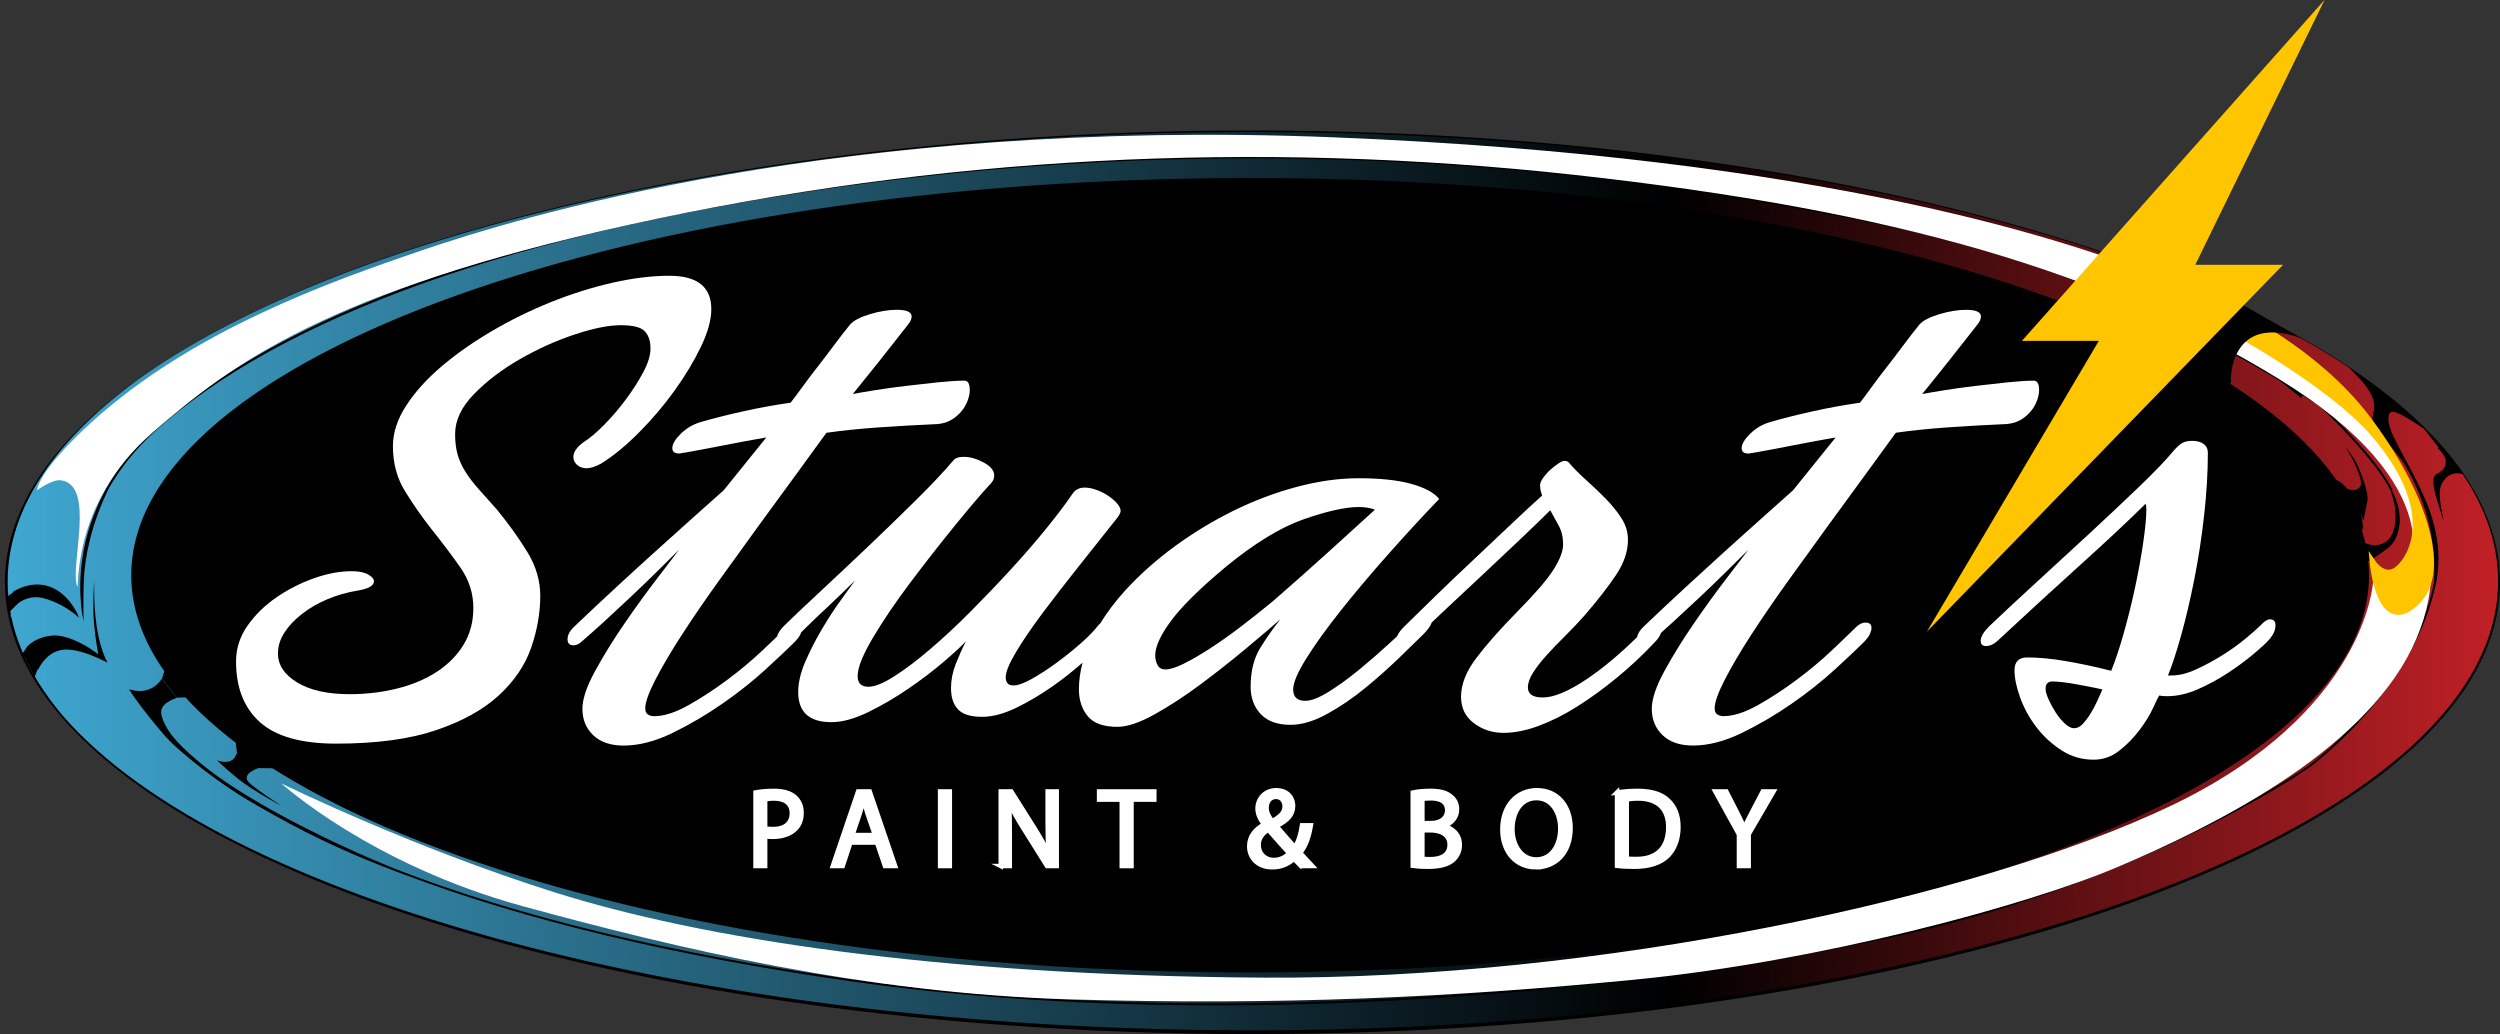 <svg xmlns="http://www.w3.org/2000/svg" xmlns:xlink="http://www.w3.org/1999/xlink" viewBox="0 0 280.165 115.882"><rect x="0" y="0" width="280.165" height="115.882" fill="#333333" stroke="none"/><defs><style>      .cls-1 {        fill: #ffc600;        stroke: #ffc600;        stroke-width: .75px;      }      .cls-1, .cls-2, .cls-3, .cls-4 {        stroke-miterlimit: 10;      }      .cls-2 {        fill: url(#linear-gradient);        stroke: url(#linear-gradient-2);      }      .cls-2, .cls-3 {        stroke-width: .5px;      }      .cls-3, .cls-5 {        fill: #fff;      }      .cls-3, .cls-4 {        stroke: #fff;      }      .cls-6 {        fill: url(#New_Gradient_Swatch_4-2);      }      .cls-7 {        fill: none;      }      .cls-4 {        display: none;        fill: #231f20;      }      .cls-8 {        fill: url(#New_Gradient_Swatch_4);      }    </style><linearGradient id="New_Gradient_Swatch_4" data-name="New Gradient Swatch 4" x1=".942" y1="61.153" x2="279.715" y2="61.153" gradientUnits="userSpaceOnUse"><stop offset="0" stop-color="#06fcff"></stop><stop offset=".506" stop-color="#000"></stop><stop offset="1" stop-color="red"></stop></linearGradient><linearGradient id="New_Gradient_Swatch_4-2" data-name="New Gradient Swatch 4" x1="269.792" y1="47.089" x2="270.538" y2="47.089" xlink:href="#New_Gradient_Swatch_4"></linearGradient><linearGradient id="linear-gradient" x1="1.11" y1="65.128" x2="279.698" y2="65.128" gradientUnits="userSpaceOnUse"><stop offset="0" stop-color="#3fa7d1"></stop><stop offset=".669" stop-color="#000"></stop><stop offset="1" stop-color="#c02026"></stop></linearGradient><linearGradient id="linear-gradient-2" x1=".86" y1="65.128" x2="279.948" y2="65.128" gradientUnits="userSpaceOnUse"><stop offset="0" stop-color="#3fa7d1"></stop><stop offset=".667" stop-color="#000"></stop><stop offset="1" stop-color="#c02026"></stop></linearGradient></defs><g><g id="Layer_1"><rect class="cls-4" x="32.162" y="126.784" width="337.297" height="213.513"></rect><g><path d="M273.405,49.88l-1.244-.934c-.039-.043-.06-.066-.06-.066l.31.964c.369.417,2.664,1.943.555,3.053-1.373.723.371,4.118.889,6.55.326,1.538.098,3.615-.125,4.892.281-.916.668-2.162.623-3.949-.055-2.22-1.221-4.995-.402-6.242.582-.887,1.301-.945,1.869-.802,2.533,3.778,3.879,7.723,3.879,11.781,0,27.66-62.4,50.084-139.379,50.084-62.504,0-115.396-14.786-133.076-35.153,17.512,20.645,70.557,35.653,133.283,35.653,76.996,0,139.416-22.613,139.416-50.51,0-5.342-2.297-10.489-6.537-15.322Z"></path><path class="cls-7" d="M267.561,60.191c.574-.701,1.094-2.579.049-5.247-1.779-3.474-7.234-8.682-7.578-9.007-.123-.089-.846-.605-2.088-1.416.127.103.246.193.381.305,2.504,2.072,5.439,5.87,5.957,6.905.518,1.036,1.449,3.466,1.277,4.416-.174.949-.637,3.089-.637,3.089,0,0-.041-.113-.101-.279.201.579.367,1.162.508,1.747.193.068,1.438.458,2.232-.514Z"></path><path d="M265.737,64.463c0,8.578-6.777,16.591-18.52,23.401,11.77-6.802,18.568-14.804,18.568-23.361,0-.498-.031-.992-.076-1.486-.014.008-.035.02-.043.025.043.471.07.945.07,1.421Z"></path><path d="M265.329,60.705c-.141-.586-.307-1.168-.508-1.747-.051-.133-.113-.302-.186-.494-.67-1.758-1.623-3.485-2.852-5.172,1.727,2.395,2.912,4.867,3.506,7.4.002,0,.025.009.039.014Z"></path><path d="M14.473,64.503c0-24.648,56.371-44.699,125.658-44.699,58.406,0,107.631,14.248,121.652,33.488-13.928-19.318-63.123-33.594-121.685-33.594-69.389,0-125.639,20.042-125.639,44.765s56.25,44.765,125.639,44.765c45.312,0,85.018-8.549,107.119-21.364-22.133,12.791-61.853,21.337-107.086,21.337-69.287,0-125.658-20.051-125.658-44.698Z"></path><path d="M264.635,58.463c.072.192.135.361.186.494-.059-.165-.123-.33-.186-.494Z"></path><path d="M265.667,63.042c.008-.005.029-.017.043-.025-.072-.776-.199-1.546-.381-2.312-.014-.005-.037-.013-.039-.014-.594-2.533-1.779-5.005-3.506-7.4-14.021-19.239-63.246-33.488-121.652-33.488-69.287,0-125.658,20.051-125.658,44.699s56.371,44.698,125.658,44.698c45.232,0,84.953-8.546,107.086-21.337,11.742-6.809,18.52-14.823,18.52-23.401,0-.476-.027-.95-.07-1.421Z"></path><path class="cls-8" d="M16.307,42.247C6.487,49.106.942,56.884.942,65.128c0,5.2,2.207,10.215,6.301,14.931-3.984-4.697-6.133-9.686-6.133-14.856,0-8.266,5.48-16.068,15.197-22.955Z"></path><path class="cls-6" d="M269.792,46.745c.262.241.512.472.746.688-.244-.23-.492-.458-.746-.688Z"></path><g><path d="M56.426,57.845c-.758-.848-1.428-1.598-2.008-2.247s-1.072-1.286-1.476-1.91c-.404-.623-.709-1.273-.91-1.948-.201-.674-.303-1.461-.303-2.359,0-1.547.707-3.045,2.121-4.495,1.414-1.447,3.119-2.746,5.115-3.895,1.994-1.149,4.039-2.072,6.137-2.771,2.094-.699,3.826-1.048,5.189-1.048s2.26.224,2.689.674c.428.449.644,1.099.644,1.948,0,.749-.266,1.623-.797,2.622-.529.999-1.174,2.01-1.932,3.034-.758,1.024-1.564,1.973-2.424,2.847-.859.874-1.643,1.535-2.348,1.984-.758.551-1.137,1.1-1.137,1.648,0,.35.139.65.416.899.277.251.645.374,1.098.374.404,0,.935-.174,1.592-.524,1.363-.849,2.777-2.01,4.242-3.483,1.465-1.472,2.791-3.033,3.978-4.681,1.185-1.648,2.17-3.283,2.955-4.906.783-1.623,1.174-3.034,1.174-4.232,0-2.497-1.566-3.745-4.697-3.745-1.969,0-4.103.262-6.402.786-2.299.524-4.598,1.249-6.894,2.172-2.299.924-4.508,2.01-6.629,3.258-2.121,1.249-4.004,2.572-5.645,3.97-1.641,1.398-2.955,2.858-3.939,4.381-.986,1.524-1.477,3.033-1.477,4.532,0,1.898.453,3.584,1.363,5.056.908,1.475,1.894,2.884,2.955,4.232,1.16,1.449,2.234,2.872,3.219,4.27.986,1.399,1.478,2.921,1.478,4.569,0,1.548-.367,2.921-1.1,4.12-.732,1.198-1.73,2.209-2.992,3.034-1.264.823-2.74,1.448-4.434,1.872-1.691.424-3.471.637-5.34.637-2.477,0-4.434-.436-5.871-1.311-1.441-.873-2.16-1.959-2.16-3.26,0-.797.238-1.572.719-2.321.48-.749,1.137-1.447,1.971-2.097.834-.649,1.781-1.199,2.842-1.648,1.06-.449,2.197-.774,3.41-.974,1.211-.199,1.818-.549,1.818-1.048,0-.249-.217-.499-.645-.749-.432-.25-1.049-.375-1.857-.375-1.312,0-2.715.262-4.205.787-1.49.523-2.891,1.235-4.203,2.134-1.315.899-2.4,1.96-3.258,3.184-.859,1.225-1.289,2.559-1.289,4.008,0,2.947.896,5.219,2.689,6.816,1.793,1.598,4.633,2.397,8.524,2.397,4.494,0,8.221-.5,11.176-1.498,2.955-1,5.303-2.297,7.045-3.895s2.955-3.383,3.637-5.355c.682-1.973,1.023-3.908,1.023-5.806,0-1.697-.48-3.333-1.439-4.906-.961-1.573-2.096-3.158-3.41-4.757Z"></path><path d="M227.194,47.771c.453-.274.834-.6,1.137-.974.303-.374.529-.774.682-1.199.15-.424.226-.811.226-1.161,0-.698-.201-1.047-.605-1.047-.758,0-1.742.062-2.955.186-1.211.125-2.437.262-3.674.412-1.238.15-2.4.313-3.484.487-1.088.176-1.883.312-2.389.412.859-1.048,1.844-2.271,2.955-3.67,1.111-1.397,2.172-2.746,3.184-4.044.199-.249.326-.45.379-.6.049-.15.074-.274.074-.374,0-.498-.557-.749-1.666-.749-.908,0-1.906.164-2.992.487-1.088.325-1.832.711-2.236,1.161-.605.75-1.225,1.549-1.855,2.398-.633.85-1.25,1.66-1.857,2.434-.605.775-1.162,1.512-1.666,2.21-.506.699-.936,1.272-1.287,1.723-1.77.25-3.549.574-5.342.974-1.793.401-3.371.799-4.734,1.198-.861.251-1.605.688-2.236,1.311-.631.626-.947,1.162-.947,1.61,0,.401.252.601.758.601.102,0,.19-.012.266-.039.076-.024.164-.037.266-.037,1.412-.249,2.941-.536,4.584-.861,1.641-.325,3.193-.611,4.658-.862l-4.773,5.918c-1.01.899-2.172,1.936-3.484,3.108-1.314,1.174-2.703,2.423-4.168,3.746-1.465,1.324-2.967,2.696-4.506,4.119-1.543,1.423-3.045,2.834-4.51,4.232-.461.417-.728.834-.807,1.25-1.926,1.886-3.769,3.433-5.533,4.631-2.096,1.422-3.777,2.134-5.039,2.134-1.109,0-1.666-.374-1.666-1.123,0-.499.189-1.048.568-1.648.379-.6.871-1.236,1.476-1.91.608-.675,1.289-1.387,2.045-2.135.76-.75,1.518-1.548,2.275-2.397,1.463-1.697,2.639-3.209,3.521-4.532.883-1.323,1.326-2.634,1.326-3.933,0-.849-.24-1.648-.719-2.398-.482-.749-1.061-1.472-1.744-2.172-.68-.699-1.4-1.385-2.158-2.059-.758-.675-1.439-1.36-2.045-2.061-.103-.099-.254-.149-.457-.149-.148,0-.377.101-.68.3-.305.2-.607.437-.91.711-.303.275-.568.574-.795.899-.228.325-.342.587-.342.786,0,.251.025.476.076.674.051.2.101.374.152.525-.961.85-2.111,1.91-3.447,3.183-1.34,1.274-2.728,2.584-4.168,3.933-1.439,1.348-2.853,2.697-4.242,4.045-1.391,1.348-2.59,2.522-3.6,3.52-.4.397-.666.759-.801,1.09-.248.229-.504.465-.766.708-1.139,1.049-2.301,2.06-3.486,3.033-1.187.975-2.324,1.797-3.41,2.472-1.086.675-1.957,1.013-2.613,1.013-.91,0-1.363-.424-1.363-1.273,0-.75.492-1.91,1.477-3.484.986-1.572,2.262-3.345,3.826-5.318,1.564-1.972,3.32-4.057,5.267-6.254,1.941-2.197,3.875-4.295,5.795-6.292-.557-.699-1.592-1.261-3.107-1.685-1.516-.424-3.484-.637-5.908-.637-2.225,0-4.547.325-6.971.974-2.424.649-4.799,1.548-7.121,2.696-2.324,1.149-4.521,2.485-6.592,4.007-2.072,1.524-3.902,3.159-5.492,4.906-1.088,1.194-2.018,2.423-2.797,3.686-.07.063-.141.13-.213.21-.453.599-1.123,1.285-2.006,2.059-.885.774-1.809,1.511-2.766,2.21-.961.7-1.869,1.287-2.728,1.76-.859.475-1.516.711-1.971.711-.353,0-.594-.086-.719-.261-.127-.175-.189-.387-.189-.637,0-.6.379-1.536,1.137-2.809.758-1.273,1.742-2.722,2.955-4.344,1.213-1.622,2.562-3.371,4.053-5.243,1.49-1.873,2.967-3.733,4.432-5.581.201-.3.305-.525.305-.674,0-.249-.127-.524-.381-.824-.252-.299-.58-.586-.984-.861-.404-.274-.846-.499-1.326-.674-.48-.175-.922-.263-1.324-.263-.607,0-1.062.225-1.365.674-.707,1.048-1.666,2.322-2.879,3.82-1.211,1.498-2.551,3.046-4.016,4.644-1.465,1.599-2.98,3.183-4.545,4.756-1.566,1.573-3.082,2.985-4.547,4.233-1.465,1.249-2.803,2.261-4.016,3.033-1.211.774-2.17,1.161-2.879,1.161-.807,0-1.211-.398-1.211-1.198,0-.948.58-2.397,1.742-4.345,1.16-1.947,2.551-3.994,4.166-6.142,1.617-2.147,3.246-4.231,4.889-6.254,1.641-2.022,2.965-3.582,3.976-4.682.252-.249.404-.461.455-.637.049-.174.076-.311.076-.412,0-.549-.393-1.036-1.176-1.461-.783-.423-1.527-.637-2.234-.637-.605,0-1.01.15-1.213.45-1.01,1.198-2.412,2.685-4.205,4.457-1.793,1.773-3.635,3.558-5.529,5.356-1.894,1.797-3.687,3.482-5.379,5.056-1.693,1.573-2.969,2.784-3.828,3.633-.412.411-.672.806-.777,1.187-.463.444-1.002.959-1.623,1.547-1.187,1.123-2.5,2.223-3.939,3.297-1.439,1.073-2.893,2.021-4.355,2.846-1.465.824-2.754,1.236-3.865,1.236-.252,0-.481-.062-.682-.189-.203-.124-.303-.361-.303-.712,0-.649.379-1.709,1.137-3.182.758-1.474,1.742-3.146,2.955-5.019,1.211-1.873,2.588-3.882,4.129-6.03,1.539-2.146,3.055-4.244,4.547-6.292,1.488-2.047,2.902-3.982,4.242-5.805,1.338-1.823,2.435-3.333,3.295-4.532,1.768-.249,3.699-.449,5.795-.599,2.096-.149,4.307-.273,6.631-.375.605-.049,1.137-.212,1.592-.486.453-.274.832-.6,1.135-.974.303-.374.531-.774.684-1.199.15-.424.227-.811.227-1.161,0-.698-.203-1.047-.607-1.047-.758,0-1.742.062-2.953.186-1.213.125-2.439.262-3.676.412-1.238.15-2.398.313-3.484.487-1.088.176-1.883.312-2.387.412.857-1.048,1.844-2.271,2.955-3.67,1.111-1.397,2.17-2.746,3.182-4.044.201-.249.328-.45.379-.6.049-.15.076-.274.076-.374,0-.498-.557-.749-1.668-.749-.908,0-1.906.164-2.992.487-1.086.325-1.83.711-2.234,1.161-.607.75-1.226,1.549-1.857,2.398-.631.85-1.25,1.66-1.855,2.434-.605.775-1.162,1.512-1.666,2.21-.506.699-.935,1.272-1.289,1.723-1.768.25-3.549.574-5.34.974-1.795.401-3.373.799-4.736,1.198-.859.251-1.603.688-2.236,1.311-.631.626-.945,1.162-.945,1.61,0,.401.252.601.758.601.1,0,.187-.012.266-.039.074-.024.162-.037.264-.037,1.414-.249,2.941-.536,4.584-.861,1.641-.325,3.195-.611,4.66-.862l-4.773,5.918c-1.012.899-2.174,1.936-3.486,3.108-1.312,1.174-2.701,2.423-4.166,3.746-1.465,1.324-2.969,2.696-4.508,4.119-1.541,1.423-3.043,2.834-4.508,4.232-.557.5-.834,1-.834,1.498,0,.449.228.675.682.675.252,0,.504-.1.758-.3.707-.6,1.553-1.348,2.539-2.247.984-.899,1.994-1.836,3.031-2.81,1.033-.974,2.031-1.935,2.99-2.883.959-.949,1.793-1.772,2.502-2.473-.455.6-1.277,1.674-2.463,3.221-1.187,1.548-2.4,3.221-3.637,5.019-1.238,1.797-2.338,3.571-3.295,5.318-.961,1.749-1.441,3.172-1.441,4.27,0,1.198.406,2.184,1.213,2.959.809.774,1.943,1.161,3.41,1.161,1.717,0,3.547-.475,5.492-1.423,1.945-.949,3.812-2.048,5.605-3.296,1.795-1.248,3.385-2.51,4.773-3.783,1.389-1.273,2.437-2.258,3.144-2.959.404-.398.67-.736.797-1.011.035-.079.064-.153.09-.225.15-.149.314-.31.492-.487.758-.749,1.553-1.51,2.387-2.284.834-.774,1.881-1.785,3.144-3.035-.353.5-.885,1.236-1.592,2.21-.707.974-1.414,2.061-2.121,3.258-.709,1.2-1.326,2.411-1.857,3.633-.529,1.224-.795,2.359-.795,3.408,0,2.246,1.238,3.371,3.713,3.371,1.213,0,2.588-.375,4.129-1.125,1.541-.748,3.055-1.635,4.545-2.658,1.49-1.023,2.816-2.033,3.978-3.033,1.162-.998,1.971-1.748,2.426-2.248-.406.799-.785,1.649-1.139,2.547-.354.899-.529,1.797-.529,2.697,0,1.048.266,1.848.795,2.397.529.551,1.428.824,2.691.824,1.16,0,2.434-.338,3.824-1.012,1.389-.674,2.74-1.472,4.055-2.397,1.213-.853,2.336-1.74,3.377-2.658-.267,1.006-.408,2.004-.408,2.996,0,1.198.33,2.197.986,2.996.654.797,1.766,1.198,3.332,1.198,1.111,0,2.514-.476,4.205-1.424,1.691-.948,3.408-2.071,5.152-3.37,1.742-1.299,3.422-2.622,5.037-3.971,1.617-1.348,2.904-2.446,3.865-3.296-.758.949-1.504,2.01-2.236,3.184-.732,1.174-1.098,2.633-1.098,4.381,0,1.248.379,2.273,1.137,3.071.758.798,1.867,1.198,3.334,1.198,1.262,0,2.639-.411,4.129-1.236,1.488-.822,2.916-1.797,4.279-2.921,1.365-1.123,2.627-2.247,3.789-3.37,1.162-1.123,2.045-1.984,2.652-2.584.512-.506.836-.959.977-1.36.529-.504,1.076-1.022,1.652-1.562,1.389-1.298,2.791-2.608,4.205-3.933,1.412-1.322,2.764-2.595,4.053-3.819,1.287-1.224,2.412-2.31,3.371-3.258.303.55.617,1.123.947,1.722.328.6.494,1.299.494,2.097,0,.75-.356,1.685-1.063,2.809-.707,1.124-2.096,2.734-4.166,4.831-1.818,1.849-3.309,3.533-4.471,5.057-1.162,1.523-1.742,2.984-1.742,4.381,0,1.25.478,2.236,1.439,2.959.959.724,2.07,1.087,3.334,1.087,1.211,0,2.523-.263,3.939-.787,1.412-.523,2.854-1.247,4.318-2.171,1.463-.924,2.941-1.998,4.432-3.222,1.49-1.224,2.891-2.534,4.205-3.933.383-.379.631-.746.75-1.102.394-.352.816-.731,1.271-1.146.986-.899,1.996-1.836,3.031-2.81,1.033-.974,2.031-1.935,2.992-2.883.959-.949,1.793-1.772,2.5-2.473-.453.6-1.275,1.674-2.463,3.221-1.187,1.548-2.398,3.221-3.637,5.019-1.238,1.797-2.336,3.571-3.295,5.318-.959,1.749-1.44,3.172-1.44,4.27,0,1.198.404,2.184,1.213,2.959.807.774,1.943,1.161,3.408,1.161,1.717,0,3.549-.475,5.494-1.423,1.943-.949,3.812-2.048,5.605-3.296,1.793-1.248,3.385-2.51,4.773-3.783,1.389-1.273,2.435-2.258,3.144-2.959.404-.398.67-.736.795-1.011.125-.273.189-.511.189-.711,0-.399-.227-.599-.682-.599-.353,0-.707.175-1.06.525-.605.598-1.504,1.46-2.689,2.583-1.187,1.123-2.5,2.223-3.939,3.297-1.439,1.073-2.893,2.021-4.357,2.846-1.465.824-2.752,1.236-3.863,1.236-.254,0-.48-.062-.682-.189-.203-.124-.303-.361-.303-.712,0-.649.379-1.709,1.135-3.182.758-1.474,1.744-3.146,2.955-5.019,1.213-1.873,2.588-3.882,4.129-6.03,1.541-2.146,3.057-4.244,4.547-6.292,1.488-2.047,2.904-3.982,4.242-5.805,1.338-1.823,2.437-3.333,3.295-4.532,1.77-.249,3.699-.449,5.797-.599,2.096-.149,4.307-.273,6.631-.375.605-.049,1.135-.212,1.59-.486ZM143.37,68.108c-1.213.999-2.424,1.959-3.637,2.883-1.213.925-2.361,1.737-3.447,2.435-1.088.699-2.059,1.262-2.916,1.686-.859.425-1.541.637-2.047.637-.404,0-.695-.161-.871-.487-.176-.323-.264-.685-.264-1.086,0-.998.605-2.309,1.818-3.932,1.211-1.622,3.258-3.633,6.137-6.03,3.23-2.646,6.148-4.42,8.75-5.318,2.602-.899,4.633-1.348,6.1-1.348.705,0,1.313.1,1.818.299-1.365,1.249-3.082,2.809-5.152,4.682-2.072,1.872-4.168,3.732-6.289,5.581Z"></path><path d="M255.122,70.129c-.303,0-.656.224-1.06.674-.404.4-.984.911-1.742,1.535-.758.625-1.617,1.236-2.576,1.835-.961.6-1.932,1.124-2.916,1.573-.986.449-1.883.674-2.689.674h-.455c.455-1.098.947-2.596,1.476-4.494.531-1.897,1.024-3.994,1.479-6.292.455-2.297.82-4.681,1.098-7.153.277-2.472.418-4.806.418-7.003,0-.449-.166-.786-.494-1.011-.328-.224-.744-.337-1.248-.337-.406,0-.748.064-1.023.187-.279.126-.619.413-1.023.862-.859,1.048-2.148,2.396-3.863,4.044-1.719,1.649-3.574,3.397-5.568,5.244-1.996,1.849-4.004,3.696-6.024,5.543-2.021,1.848-3.764,3.471-5.228,4.869-.654.65-.984,1.199-.984,1.648,0,.4.201.6.605.6s.809-.175,1.213-.525c3.383-3.145,6.527-6.029,9.432-8.651,2.904-2.622,5.316-4.88,7.236-6.779.049.15.076.376.076.674,0,.85-.113,2.061-.342,3.633-.227,1.573-.529,3.247-.908,5.019-.379,1.773-.809,3.509-1.289,5.206-.48,1.697-.947,3.096-1.4,4.194-1.769-.449-3.461-.809-5.078-1.086-1.615-.273-3.055-.411-4.318-.411-.959,0-1.439.475-1.439,1.422,0,.9.215,1.936.644,3.109.43,1.174,1.035,2.274,1.818,3.295.783,1.024,1.717,1.885,2.805,2.586,1.084.697,2.283,1.048,3.598,1.048,1.06,0,2.019-.337,2.879-1.011.857-.676,1.615-1.449,2.273-2.322.654-.875,1.16-1.697,1.516-2.473.351-.774.58-1.236.682-1.385.201.051.504.074.908.074,1.111,0,2.26-.262,3.447-.786,1.185-.524,2.31-1.136,3.371-1.835,1.062-.699,2.008-1.398,2.842-2.098.834-.699,1.402-1.223,1.705-1.572.504-.55.758-1.099.758-1.648,0-.45-.203-.674-.607-.674ZM235.764,79.269c-.227.499-.481.973-.758,1.422s-.566.836-.869,1.161c-.305.325-.633.487-.986.487-.303,0-.644-.176-1.023-.525-.377-.35-.719-.76-1.023-1.234-.303-.475-.566-.962-.795-1.461-.226-.499-.34-.898-.34-1.199,0-.549.252-.824.758-.824.252,0,.617.025,1.098.075.48.051.986.126,1.516.226.531.101,1.06.199,1.592.299.529.102.996.2,1.4.301-.152.349-.34.774-.568,1.273Z"></path></g><g><path class="cls-5" d="M55.7,57.118c-.758-.849-1.428-1.598-2.008-2.247-.58-.649-1.072-1.286-1.477-1.91-.406-.624-.709-1.274-.91-1.948-.201-.674-.303-1.461-.303-2.359,0-1.548.707-3.045,2.121-4.495,1.414-1.448,3.119-2.746,5.113-3.895,1.996-1.148,4.041-2.072,6.139-2.771,2.094-.699,3.826-1.049,5.189-1.049s2.26.225,2.689.674c.428.45.644,1.099.644,1.948,0,.75-.266,1.624-.797,2.622-.529,1-1.174,2.011-1.932,3.034-.758,1.024-1.564,1.974-2.424,2.847-.859.874-1.642,1.536-2.35,1.985-.756.55-1.137,1.099-1.137,1.648,0,.35.139.65.418.899.275.25.643.374,1.098.374.404,0,.934-.175,1.592-.524,1.363-.849,2.777-2.01,4.242-3.483,1.465-1.472,2.791-3.033,3.978-4.681,1.186-1.648,2.17-3.284,2.955-4.906.781-1.623,1.174-3.034,1.174-4.232,0-2.497-1.566-3.746-4.697-3.746-1.969,0-4.105.262-6.402.787-2.299.524-4.598,1.248-6.894,2.171-2.299.925-4.508,2.011-6.629,3.258-2.123,1.249-4.004,2.573-5.644,3.971-1.643,1.398-2.955,2.858-3.939,4.381-.986,1.524-1.477,3.033-1.477,4.532,0,1.898.453,3.583,1.363,5.056.908,1.474,1.895,2.884,2.955,4.232,1.16,1.449,2.234,2.872,3.219,4.27.986,1.399,1.478,2.921,1.478,4.569,0,1.548-.367,2.921-1.1,4.12-.732,1.198-1.73,2.209-2.992,3.034-1.264.823-2.74,1.448-4.434,1.872-1.691.424-3.471.637-5.34.637-2.476,0-4.434-.436-5.871-1.311-1.441-.873-2.16-1.959-2.16-3.26,0-.797.238-1.572.719-2.321.48-.749,1.137-1.447,1.971-2.097.834-.649,1.781-1.199,2.842-1.648,1.061-.45,2.197-.774,3.408-.974,1.213-.199,1.818-.549,1.818-1.049,0-.248-.215-.499-.643-.749-.432-.249-1.049-.374-1.857-.374-1.315,0-2.715.262-4.205.787-1.49.524-2.891,1.235-4.203,2.134-1.316.899-2.4,1.961-3.26,3.184-.857,1.224-1.287,2.559-1.287,4.008,0,2.946.896,5.218,2.69,6.816,1.793,1.598,4.633,2.396,8.523,2.396,4.494,0,8.221-.5,11.176-1.498,2.955-1,5.303-2.297,7.045-3.895,1.742-1.599,2.955-3.383,3.637-5.357.682-1.971,1.023-3.906,1.023-5.804,0-1.697-.48-3.334-1.439-4.906-.961-1.573-2.098-3.159-3.41-4.757Z"></path><path class="cls-5" d="M226.467,47.044c.453-.274.834-.6,1.137-.974.303-.376.529-.774.682-1.199.15-.424.227-.811.227-1.161,0-.698-.201-1.049-.605-1.049-.758,0-1.742.064-2.955.188-1.213.125-2.437.262-3.674.412-1.238.149-2.4.313-3.484.486-1.088.177-1.883.313-2.389.413.859-1.048,1.844-2.271,2.955-3.67,1.111-1.397,2.172-2.746,3.184-4.045.199-.249.326-.449.377-.599.051-.15.076-.274.076-.376,0-.499-.557-.749-1.666-.749-.908,0-1.906.163-2.992.487-1.088.325-1.832.711-2.236,1.161-.605.748-1.225,1.549-1.855,2.396-.633.85-1.25,1.661-1.857,2.435-.606.775-1.162,1.511-1.666,2.209-.506.7-.936,1.273-1.287,1.724-1.769.25-3.551.574-5.342.974-1.793.4-3.371.799-4.736,1.198-.859.251-1.603.688-2.234,1.311-.631.625-.947,1.162-.947,1.61,0,.401.252.6.758.6.102,0,.189-.012.266-.038.076-.025.164-.037.266-.037,1.412-.249,2.941-.536,4.584-.862,1.641-.324,3.193-.61,4.658-.861l-4.773,5.917c-1.01.899-2.172,1.936-3.484,3.109-1.314,1.174-2.703,2.423-4.168,3.745-1.465,1.324-2.967,2.697-4.508,4.12-1.541,1.423-3.043,2.834-4.508,4.232-.463.417-.729.833-.807,1.248-1.926,1.887-3.769,3.434-5.533,4.632-2.096,1.422-3.777,2.134-5.039,2.134-1.111,0-1.666-.374-1.666-1.123,0-.499.189-1.048.568-1.647s.871-1.236,1.477-1.91c.607-.675,1.289-1.387,2.045-2.135.76-.75,1.518-1.548,2.275-2.398,1.463-1.697,2.639-3.208,3.521-4.532.883-1.322,1.326-2.633,1.326-3.932,0-.849-.24-1.648-.719-2.398-.482-.749-1.062-1.472-1.744-2.173-.682-.698-1.402-1.384-2.158-2.06-.758-.674-1.439-1.359-2.045-2.06-.103-.099-.254-.149-.457-.149-.15,0-.377.1-.682.3-.303.2-.605.437-.908.71-.303.275-.568.575-.795.9-.228.325-.342.587-.342.786,0,.25.025.476.076.674.051.2.102.375.15.525-.959.85-2.109,1.909-3.447,3.183-1.338,1.273-2.726,2.584-4.166,3.933-1.439,1.348-2.853,2.696-4.242,4.044-1.391,1.349-2.59,2.523-3.6,3.521-.4.396-.666.759-.801,1.09-.248.23-.504.464-.766.708-1.139,1.049-2.301,2.059-3.486,3.033-1.187.975-2.324,1.797-3.41,2.472-1.086.675-1.957,1.013-2.613,1.013-.91,0-1.363-.424-1.363-1.275,0-.748.492-1.908,1.476-3.483.984-1.572,2.26-3.345,3.826-5.318,1.564-1.973,3.32-4.057,5.266-6.254,1.943-2.197,3.877-4.295,5.797-6.293-.557-.698-1.592-1.26-3.107-1.684-1.516-.424-3.484-.638-5.91-.638-2.223,0-4.545.326-6.969.974-2.424.65-4.801,1.549-7.123,2.697-2.322,1.149-4.521,2.485-6.59,4.007-2.072,1.524-3.902,3.159-5.494,4.906-1.086,1.194-2.016,2.423-2.795,3.686-.07.063-.141.13-.213.21-.455.598-1.125,1.286-2.008,2.06-.883.774-1.807,1.511-2.764,2.21-.961.699-1.869,1.285-2.728,1.76-.859.475-1.516.711-1.971.711-.353,0-.594-.086-.719-.262-.127-.174-.19-.386-.19-.637,0-.599.379-1.535,1.137-2.809.758-1.273,1.742-2.722,2.953-4.344,1.215-1.623,2.564-3.372,4.055-5.243,1.49-1.873,2.967-3.733,4.432-5.581.201-.3.305-.525.305-.674,0-.249-.127-.524-.381-.824-.252-.3-.58-.586-.984-.861-.404-.274-.846-.499-1.326-.675-.481-.174-.922-.262-1.326-.262-.605,0-1.06.225-1.363.674-.707,1.048-1.666,2.322-2.879,3.819-1.211,1.499-2.551,3.046-4.016,4.644-1.465,1.6-2.981,3.184-4.545,4.757-1.566,1.573-3.082,2.985-4.547,4.232-1.465,1.249-2.803,2.259-4.016,3.033-1.211.774-2.172,1.161-2.879,1.161-.807,0-1.211-.398-1.211-1.198,0-.948.58-2.398,1.742-4.344,1.16-1.948,2.551-3.995,4.166-6.142,1.617-2.146,3.246-4.233,4.887-6.254,1.643-2.023,2.967-3.582,3.979-4.682.252-.249.404-.461.455-.637.049-.174.076-.311.076-.412,0-.549-.393-1.036-1.176-1.461-.783-.424-1.529-.637-2.234-.637-.605,0-1.012.15-1.213.45-1.01,1.198-2.412,2.685-4.205,4.457-1.793,1.773-3.637,3.558-5.529,5.356-1.895,1.797-3.688,3.483-5.379,5.056-1.693,1.573-2.969,2.784-3.828,3.633-.412.41-.674.806-.777,1.188-.463.444-1.002.959-1.623,1.546-1.187,1.123-2.5,2.223-3.939,3.295-1.439,1.075-2.893,2.024-4.355,2.848-1.465.824-2.754,1.236-3.865,1.236-.252,0-.48-.062-.682-.189-.203-.124-.303-.361-.303-.712,0-.648.379-1.71,1.137-3.184.758-1.472,1.742-3.144,2.955-5.018,1.211-1.873,2.588-3.882,4.129-6.03,1.539-2.146,3.055-4.243,4.545-6.291,1.49-2.047,2.904-3.982,4.244-5.805,1.338-1.823,2.435-3.333,3.295-4.532,1.768-.249,3.699-.449,5.795-.599,2.096-.149,4.307-.273,6.631-.375.606-.049,1.137-.212,1.59-.486.455-.274.834-.6,1.137-.974.303-.376.531-.774.682-1.199.152-.424.228-.811.228-1.161,0-.698-.203-1.049-.607-1.049-.758,0-1.742.064-2.953.188-1.213.125-2.439.262-3.676.412-1.238.149-2.4.313-3.484.486-1.088.177-1.883.313-2.387.413.857-1.048,1.842-2.271,2.955-3.67,1.109-1.397,2.17-2.746,3.182-4.045.201-.249.328-.449.379-.599.049-.15.076-.274.076-.376,0-.499-.557-.749-1.668-.749-.908,0-1.906.163-2.992.487-1.086.325-1.83.711-2.234,1.161-.607.748-1.227,1.549-1.857,2.396-.631.85-1.25,1.661-1.855,2.435-.605.775-1.164,1.511-1.666,2.209-.506.7-.936,1.273-1.289,1.724-1.768.25-3.549.574-5.342.974-1.793.4-3.371.799-4.734,1.198-.859.251-1.605.688-2.236,1.311-.631.625-.945,1.162-.945,1.61,0,.401.252.6.756.6.102,0,.189-.012.266-.038.076-.025.164-.037.266-.037,1.414-.249,2.941-.536,4.584-.862,1.641-.324,3.193-.61,4.66-.861l-4.773,5.917c-1.012.899-2.174,1.936-3.486,3.109-1.312,1.174-2.701,2.423-4.166,3.745-1.467,1.324-2.969,2.697-4.508,4.12-1.541,1.423-3.043,2.834-4.508,4.232-.557.5-.834.999-.834,1.498,0,.449.229.674.682.674.252,0,.504-.099.758-.299.707-.599,1.553-1.349,2.539-2.247.984-.899,1.994-1.836,3.029-2.81,1.035-.974,2.033-1.935,2.992-2.884.959-.948,1.793-1.771,2.5-2.472-.453.6-1.275,1.673-2.461,3.221-1.187,1.548-2.4,3.221-3.637,5.019-1.238,1.797-2.338,3.571-3.295,5.318-.961,1.749-1.441,3.172-1.441,4.27,0,1.198.404,2.184,1.213,2.959.809.774,1.943,1.161,3.41,1.161,1.717,0,3.547-.475,5.492-1.424,1.945-.948,3.812-2.047,5.605-3.295,1.793-1.248,3.385-2.51,4.773-3.783,1.389-1.274,2.437-2.26,3.144-2.959.404-.399.668-.736.795-1.011.037-.079.066-.153.092-.226.15-.148.315-.31.492-.486.758-.749,1.553-1.51,2.387-2.284.834-.774,1.881-1.785,3.145-3.035-.354.501-.885,1.236-1.592,2.21-.709.974-1.414,2.06-2.121,3.258-.709,1.198-1.326,2.411-1.857,3.633-.529,1.224-.795,2.359-.795,3.408,0,2.246,1.238,3.371,3.713,3.371,1.213,0,2.588-.375,4.129-1.125,1.541-.748,3.055-1.635,4.545-2.658,1.49-1.023,2.816-2.033,3.979-3.033,1.162-.998,1.971-1.748,2.426-2.248-.406.799-.785,1.648-1.139,2.547-.353.899-.529,1.797-.529,2.697,0,1.048.266,1.848.795,2.397.529.551,1.428.824,2.689.824,1.162,0,2.435-.338,3.826-1.012,1.389-.674,2.74-1.472,4.055-2.398,1.213-.852,2.336-1.739,3.377-2.657-.268,1.006-.408,2.004-.408,2.994,0,1.199.33,2.199.986,2.998.654.797,1.766,1.197,3.332,1.197,1.109,0,2.512-.475,4.205-1.423,1.691-.948,3.408-2.071,5.152-3.37,1.742-1.299,3.422-2.622,5.037-3.971,1.617-1.348,2.904-2.446,3.865-3.295-.758.949-1.504,2.01-2.236,3.182-.732,1.176-1.098,2.635-1.098,4.383,0,1.248.379,2.274,1.137,3.071.758.798,1.867,1.198,3.332,1.198,1.264,0,2.641-.411,4.131-1.236,1.488-.824,2.916-1.797,4.279-2.921,1.365-1.124,2.627-2.247,3.789-3.37,1.162-1.125,2.045-1.986,2.652-2.584.512-.505.836-.958.977-1.36.527-.504,1.074-1.021,1.652-1.561,1.389-1.298,2.789-2.608,4.205-3.933,1.412-1.323,2.764-2.595,4.053-3.82,1.287-1.223,2.412-2.309,3.371-3.259.303.551.617,1.124.947,1.724.328.599.492,1.299.492,2.097,0,.749-.353,1.685-1.06,2.809-.707,1.124-2.098,2.734-4.166,4.831-1.818,1.849-3.309,3.533-4.471,5.057-1.162,1.524-1.742,2.984-1.742,4.381,0,1.249.479,2.236,1.439,2.959.959.724,2.07,1.086,3.332,1.086,1.213,0,2.525-.262,3.941-.786,1.412-.524,2.854-1.248,4.318-2.173,1.463-.923,2.941-1.996,4.432-3.221,1.49-1.223,2.891-2.533,4.205-3.932.383-.379.631-.747.75-1.102.394-.352.816-.731,1.271-1.146.986-.899,1.996-1.836,3.031-2.81,1.033-.974,2.031-1.935,2.992-2.884.959-.948,1.793-1.771,2.5-2.472-.453.6-1.275,1.673-2.463,3.221-1.188,1.548-2.398,3.221-3.637,5.019-1.238,1.797-2.336,3.571-3.295,5.318-.959,1.749-1.439,3.172-1.439,4.27,0,1.198.404,2.184,1.213,2.959.807.774,1.943,1.161,3.408,1.161,1.717,0,3.549-.475,5.494-1.424,1.943-.948,3.812-2.047,5.605-3.295,1.793-1.248,3.383-2.51,4.773-3.783,1.389-1.274,2.435-2.26,3.144-2.959.404-.399.668-.736.795-1.011.125-.274.19-.511.19-.711,0-.399-.227-.599-.682-.599-.354,0-.709.175-1.061.523-.605.6-1.504,1.462-2.689,2.585-1.187,1.123-2.5,2.223-3.939,3.295-1.439,1.075-2.893,2.024-4.357,2.848-1.465.824-2.754,1.236-3.863,1.236-.254,0-.48-.062-.682-.189-.203-.124-.303-.361-.303-.712,0-.648.379-1.71,1.135-3.184.758-1.472,1.744-3.144,2.955-5.018,1.213-1.873,2.588-3.882,4.129-6.03,1.541-2.146,3.057-4.243,4.547-6.291,1.488-2.047,2.904-3.982,4.242-5.805,1.338-1.823,2.437-3.333,3.295-4.532,1.769-.249,3.699-.449,5.797-.599,2.096-.149,4.307-.273,6.629-.375.607-.049,1.137-.212,1.592-.486ZM142.643,67.381c-1.213.999-2.424,1.959-3.637,2.883-1.213.925-2.361,1.735-3.447,2.435-1.088.699-2.059,1.262-2.916,1.686-.859.425-1.541.637-2.047.637-.404,0-.695-.161-.871-.487-.178-.323-.264-.687-.264-1.086,0-.998.605-2.309,1.816-3.932,1.213-1.623,3.26-3.633,6.139-6.03,3.23-2.647,6.148-4.42,8.75-5.319,2.601-.899,4.633-1.348,6.098-1.348.707,0,1.314.101,1.818.3-1.363,1.249-3.08,2.809-5.15,4.681-2.072,1.873-4.168,3.733-6.289,5.582Z"></path><path class="cls-5" d="M254.395,69.403c-.303,0-.656.224-1.061.674-.404.399-.984.911-1.742,1.535-.758.626-1.617,1.237-2.576,1.835-.961.6-1.932,1.124-2.916,1.573-.986.449-1.883.674-2.69.674h-.455c.455-1.098.947-2.596,1.477-4.494.531-1.897,1.023-3.995,1.478-6.292.455-2.297.82-4.681,1.098-7.153.277-2.472.418-4.806.418-7.003,0-.449-.166-.786-.494-1.011-.328-.225-.744-.338-1.25-.338-.404,0-.746.064-1.022.188-.279.127-.619.413-1.023.862-.859,1.048-2.148,2.396-3.863,4.044-1.719,1.648-3.574,3.397-5.568,5.244-1.996,1.848-4.004,3.696-6.023,5.543-2.022,1.848-3.764,3.471-5.229,4.869-.654.65-.984,1.199-.984,1.648,0,.399.201.6.605.6s.809-.175,1.213-.525c3.383-3.146,6.527-6.029,9.432-8.651s5.316-4.88,7.236-6.779c.049.149.076.374.076.674,0,.85-.115,2.06-.342,3.633-.227,1.573-.531,3.247-.908,5.019-.379,1.773-.809,3.509-1.289,5.205-.48,1.698-.947,3.097-1.4,4.195-1.769-.449-3.461-.81-5.078-1.086-1.615-.273-3.055-.411-4.318-.411-.959,0-1.439.475-1.439,1.422,0,.9.215,1.936.644,3.109.43,1.174,1.035,2.273,1.818,3.295.783,1.023,1.717,1.885,2.805,2.584,1.084.699,2.283,1.05,3.598,1.05,1.061,0,2.02-.338,2.879-1.013.857-.674,1.615-1.447,2.273-2.321.654-.874,1.16-1.697,1.516-2.472.352-.773.58-1.236.68-1.385.203.051.506.074.91.074,1.111,0,2.26-.262,3.447-.787,1.186-.523,2.311-1.135,3.371-1.834,1.061-.699,2.008-1.398,2.842-2.099.834-.698,1.402-1.222,1.705-1.573.504-.548.758-1.097.758-1.646,0-.45-.203-.674-.607-.674ZM235.038,78.542c-.227.499-.48.973-.758,1.422-.277.449-.566.836-.871,1.161-.303.325-.631.487-.984.487-.303,0-.645-.176-1.023-.525-.377-.35-.721-.76-1.023-1.234-.303-.475-.566-.962-.795-1.461-.227-.499-.34-.899-.34-1.199,0-.549.252-.824.756-.824.254,0,.619.025,1.1.075.48.051.986.126,1.516.226.531.1,1.061.199,1.592.299.529.101.996.2,1.4.299-.152.351-.34.775-.568,1.275Z"></path></g><g><path class="cls-3" d="M84.669,88.806c.521-.1,1.203-.174,2.072-.174,1.066,0,1.848.248,2.344.695.459.396.744,1.004.744,1.748,0,.758-.223,1.353-.656,1.787-.572.607-1.502.918-2.557.918-.322,0-.619-.013-.867-.074v3.35h-1.08v-8.25ZM85.749,92.825c.234.062.545.086.893.086,1.314,0,2.096-.645,2.096-1.773,0-1.116-.781-1.65-1.973-1.65-.471,0-.83.051-1.016.088v3.25Z"></path><path class="cls-3" d="M95.309,94.425l-.867,2.631h-1.117l2.842-8.361h1.301l2.854,8.361h-1.152l-.894-2.631h-2.965ZM98.051,93.581l-.832-2.406c-.172-.545-.297-1.042-.422-1.525h-.037c-.111.483-.248,1.004-.408,1.514l-.818,2.418h2.518Z"></path><path class="cls-3" d="M106.444,88.694v8.361h-1.092v-8.361h1.092Z"></path><path class="cls-3" d="M112.147,97.056v-8.361h1.191l2.666,4.23c.609.979,1.105,1.848,1.488,2.717l.039-.014c-.1-1.115-.125-2.133-.125-3.424v-3.51h1.018v8.361h-1.092l-2.654-4.243c-.584-.931-1.143-1.886-1.551-2.791l-.037.013c.06,1.055.074,2.059.074,3.448v3.573h-1.018Z"></path><path class="cls-3" d="M125.712,89.612h-2.543v-.918h6.191v.918h-2.557v7.443h-1.092v-7.443Z"></path><path class="cls-3" d="M145.788,97.056c-.234-.236-.459-.472-.781-.807-.719.657-1.514.942-2.443.942-1.625,0-2.568-1.091-2.568-2.345,0-1.141.682-1.91,1.639-2.443v-.037c-.422-.546-.707-1.154-.707-1.75,0-1.017.744-2.059,2.133-2.059,1.043,0,1.848.682,1.848,1.773,0,.881-.508,1.576-1.836,2.233v.037c.707.831,1.502,1.737,2.035,2.333.385-.584.644-1.391.807-2.444h.992c-.223,1.315-.584,2.356-1.203,3.089.447.471.881.943,1.377,1.476h-1.291ZM142.762,96.373c.719,0,1.314-.323,1.711-.757-.496-.533-1.426-1.562-2.344-2.63-.459.285-1.08.819-1.08,1.699,0,.956.695,1.688,1.699,1.688h.014ZM142.985,89.302c-.682,0-1.043.57-1.043,1.216,0,.595.285,1.054.633,1.501.857-.484,1.391-.93,1.391-1.638,0-.509-.285-1.079-.969-1.079h-.012Z"></path><path class="cls-3" d="M158.321,88.817c.473-.111,1.228-.185,1.973-.185,1.08,0,1.775.185,2.283.607.434.323.707.819.707,1.477,0,.818-.545,1.525-1.414,1.836v.037c.795.186,1.725.844,1.725,2.084,0,.721-.285,1.266-.721,1.676-.57.533-1.512.781-2.877.781-.744,0-1.314-.05-1.676-.1v-8.213ZM159.401,92.241h.98c1.129,0,1.799-.608,1.799-1.414,0-.967-.732-1.364-1.824-1.364-.496,0-.781.038-.955.075v2.703ZM159.401,96.236c.223.037.521.05.906.05,1.115,0,2.146-.41,2.146-1.625,0-1.129-.98-1.613-2.16-1.613h-.893v3.188Z"></path><path class="cls-3" d="M172.124,97.192c-2.221,0-3.76-1.712-3.76-4.242,0-2.655,1.639-4.392,3.871-4.392,2.295,0,3.771,1.749,3.771,4.23,0,2.865-1.75,4.403-3.871,4.403h-.012ZM172.173,96.312c1.713,0,2.68-1.576,2.68-3.475,0-1.662-.867-3.398-2.666-3.398s-2.693,1.674-2.693,3.486c0,1.761.969,3.387,2.668,3.387h.012Z"></path><path class="cls-3" d="M181.21,88.806c.67-.1,1.451-.174,2.309-.174,1.549,0,2.654.348,3.385,1.029.758.683,1.191,1.662,1.191,3.016,0,1.363-.434,2.48-1.203,3.25-.793.781-2.084,1.203-3.709,1.203-.781,0-1.414-.025-1.973-.1v-8.225ZM182.301,96.212c.273.049.67.049,1.092.049,2.307.013,3.561-1.289,3.561-3.547.012-1.998-1.103-3.227-3.387-3.227-.559,0-.98.051-1.266.112v6.612Z"></path><path class="cls-3" d="M194.876,97.056v-3.549l-2.654-4.812h1.24l1.18,2.307c.309.633.57,1.142.83,1.725h.025c.223-.546.521-1.092.844-1.725l1.203-2.307h1.215l-2.791,4.801v3.56h-1.092Z"></path></g><path d="M140.137,109.899c-69.521,0-126.08-20.325-126.08-45.31s56.559-45.31,126.08-45.31,126.076,20.326,126.076,45.31-56.557,45.31-126.076,45.31ZM140.137,20.368c-68.92,0-124.99,19.837-124.99,44.22s56.07,44.22,124.99,44.22,124.986-19.837,124.986-44.22-56.068-44.22-124.986-44.22Z"></path><g><path d="M140.358,14.624C63.268,14.624.551,37.336.551,65.254s62.717,50.628,139.807,50.628,139.807-22.712,139.807-50.628S217.448,14.624,140.358,14.624ZM140.358,114.792c-66.937,0-122.951-17.02-135.898-39.576.356-.721,1.231-2.09,2.812-2.173,2.152-.113,5.535,1.921,5.535,1.921,0,0-1-1.037-1.576-3.939-1.025-5.181.113-11.932.113-11.932,0,0-1.279,3.976-1.127,9.568.053,1.875.441,4.088.441,4.088,0,0-2.754-1.994-4.904-1.767-1.48.155-2.352.792-2.758,1.179-.531-1.354-.912-2.725-1.129-4.111.539-.47,1.576-1.13,2.914-.782,3.039.792,4.84,3.078,4.84,3.078,0,0-.074-3.284.029-5.456.105-2.232.733-5.926,2.771-10.062,1.174-2.045,2.789-4.187,4.996-6.203,14.144-12.926,40.791-22.427,77.059-27.475,22.199-3.09,44.789-3.92,67.144-2.466,16.16,1.051,32.436,3.291,49.752,6.85,20.496,4.212,36.492,12.785,43.998,17.366,1.365,1.041,3.842,3.048,5.736,5.252,2.31,2.69,3.508,5.847,3.174,6.254-.709.866-2.084-.622-2.084-.622,0,0,1.467,2.389,1.727,2.906.152.308.473,1.14.711,1.771.062.165.127.329.186.494.06.166.101.279.101.279,0,0,.463-2.14.637-3.089.172-.95-.76-3.38-1.277-4.416-.518-1.035-3.453-4.833-5.957-6.905-.135-.111-.254-.202-.381-.305,1.242.811,1.965,1.327,2.088,1.416.344.325,5.799,5.533,7.578,9.007,1.045,2.668.525,4.546-.049,5.247-.795.973-2.039.583-2.232.514.182.765.309,1.536.381,2.312.238-.141,1.285-.77,2.197-1.531,1.037-.864,1.467-2.676,1.209-4.143-.092-.512-.199-1.203-.727-2.294l.07-.032c-1.656-3.681-7.689-9.383-7.945-9.623l-.033-.028c-.199-.146-20.187-14.629-48.961-20.542-17.35-3.565-33.656-5.809-49.852-6.863-22.404-1.458-45.043-.627-67.291,2.47-21.871,3.044-40.191,7.65-54.453,13.688-9.529,4.036-17.268,8.736-22.996,13.972-3.623,3.311-5.58,6.746-6.646,9.551-1.145,2.878-1.512,5.705-1.535,7.814-.023,2.011.209,3.336.209,3.336,0,0-1.195-2.872-3.869-3.444-1.469-.315-2.775.22-3.422.562-.008-.219-.023-.437-.023-.656C1.641,37.938,63.87,15.714,140.358,15.714c54.676,0,102.059,11.357,124.641,27.811.064.09.139.178.197.268,1.309,2.01.088,2.605.545,3.634.726,1.635,2.725,3.338,3.721,5.082,2.894,5.076,3.258,9.745,3.053,12.787-2.477,11.966-13.951,20.296-14.074,20.384-.176.129-19.027,13.262-48.113,19.238-29.17,5.994-74.73,10.338-115.121,4.549-19.996-2.866-37.027-6.989-50.635-12.253-7.639-3.089-14.734-6.78-19.297-9.905-4.357-2.984-5.941-5.221-5.941-5.221,0,0-1.305-1.799-.965-2.591.34-.793,1.887-1.157,1.887-1.157l-2.16-2.701s-1.078,2.408-3.902,1.23c-.941-.391,3.314,5.008,4.672,6.367,1.359,1.357,5.33,4.648,9.066,6.799,2.838,1.635,8.254,4.904,17.449,8.262,13.478,5.089,30.191,9.089,49.723,11.889,13.436,1.926,27.432,2.732,41.217,2.732,27.754,0,54.623-3.273,74.152-7.288,29.238-6.007,48.221-19.234,48.395-19.362.119-.084,11.324-8.212,14.185-20.036.021-.075.039-.157.059-.235.008-.033.018-.066.025-.099.082-.335.156-.696.219-1.083l.012-.062h-.002c.338-2.188.238-5.162-1.287-8.746-2.053-4.83-4.687-8.072-4.084-9.54.068-.165.453-.039.959.218,6.522,5.738,10.123,12.006,10.123,18.569,0,27.316-62.229,49.539-138.717,49.539Z"></path><path d="M27.198,87.987c3.723,2.67,14.832,7.926,14.832,7.926,0,0-5.287-2.83-7.326-3.963-2.037-1.132-6.146-3.85-6.713-4.529-.565-.68,1.473-1.245,1.473-1.245l-3.17-2.151s.139,2.025-2.686.612c-.963-.482,2.361,2.468,3.59,3.351Z"></path></g><path class="cls-2" d="M140.319,115.212c76.978,0,139.379-22.425,139.379-50.084,0-4.059-1.346-8.003-3.879-11.781-.568-.142-1.287-.085-1.869.802-.818,1.247.348,4.022.402,6.242.045,1.787-.342,3.033-.623,3.949.223-1.277.451-3.354.125-4.892-.518-2.432-2.262-5.828-.889-6.55,2.109-1.11-.186-2.636-.555-3.053l-.31-.964s.021.023.06.066l1.184,1.1c-.121-.137-.51-.585-.633-.722-.434-.306-.537-.475-.891-.836-.932-.651-3.635-2.489-3.828-2.022-.603,1.468,2.031,4.71,4.084,9.54,1.525,3.584,1.625,6.558,1.287,8.746h.002c-.004.021-.008.042-.012.062-.062.387-.137.748-.219,1.083-.008.033-.018.066-.025.099-.019.078-.037.16-.059.235-2.861,11.824-14.066,19.952-14.185,20.036-.174.128-19.156,13.355-48.395,19.362-19.529,4.015-46.398,7.288-74.152,7.288-13.785,0-27.781-.807-41.217-2.732-19.531-2.8-36.244-6.8-49.723-11.889-9.195-3.357-14.611-6.627-17.449-8.262-3.736-2.15-7.707-5.441-9.066-6.799-1.357-1.359-5.613-6.758-4.672-6.367,2.824,1.178,3.902-1.23,3.902-1.23l2.16,2.701s-1.547.364-1.887,1.157c-.34.792.965,2.591.965,2.591,0,0,1.584,2.236,5.941,5.221,4.562,3.125,11.658,6.816,19.297,9.905,13.607,5.264,30.639,9.387,50.635,12.253,40.391,5.789,85.951,1.445,115.121-4.549,29.086-5.976,47.938-19.109,48.113-19.238.123-.088,11.598-8.418,14.074-20.384.205-3.042-.158-7.711-3.053-12.787-.996-1.744-2.994-3.447-3.721-5.082-.457-1.028.764-1.624-.545-3.634-.617-.947-1.617-1.926-2.193-2.455-23.564-15.658-69.666-26.295-122.684-26.295-54.035,0-100.885,11.05-124.012,27.204-9.717,6.887-15.197,14.689-15.197,22.955,0,5.171,2.149,10.159,6.133,14.856,17.68,20.367,70.572,35.153,133.076,35.153ZM27.198,87.987c-1.228-.883-4.553-3.832-3.59-3.351,2.824,1.413,2.686-.612,2.686-.612l3.17,2.151s-2.037.566-1.473,1.245c.566.68,4.676,3.397,6.713,4.529,2.039,1.133,7.326,3.963,7.326,3.963,0,0-11.109-5.256-14.832-7.926ZM1.454,68.462l-.223-2.299s1.779-1.26,3.855-.815c2.674.572,3.869,3.444,3.869,3.444,0,0-.232-1.325-.209-3.336.024-2.108.391-4.936,1.535-7.814,1.066-2.805,3.023-6.241,6.646-9.551,5.729-5.236,13.467-9.936,22.996-13.972,14.262-6.037,32.582-10.643,54.453-13.688,22.248-3.097,44.887-3.928,67.291-2.47,16.195,1.054,32.502,3.298,49.852,6.863,28.773,5.913,48.762,20.396,48.961,20.542l.033.028c.256.24,6.289,5.942,7.945,9.623l-.07.032c.527,1.092.635,1.783.727,2.294.258,1.467-.172,3.279-1.209,4.143-.963.803-2.088,1.467-2.24,1.556.043.471.07.945.07,1.421,0,24.722-56.25,44.765-125.639,44.765S14.46,89.185,14.46,64.463s56.25-44.765,125.639-44.765c65.824,0,119.814,18.036,125.191,40.994.039.015,1.42.541,2.271-.501.574-.701,1.094-2.579.049-5.247-1.779-3.474-7.234-8.682-7.578-9.007-.123-.089-.846-.605-2.088-1.416.127.103.246.193.381.305,2.504,2.072,5.439,5.87,5.957,6.905.518,1.036,1.449,3.466,1.277,4.416-.174.949-.637,3.089-.637,3.089,0,0-.74-2.025-.998-2.544-.26-.517-1.727-2.906-1.727-2.906,0,0,1.375,1.487,2.084.622.334-.408-.863-3.564-3.174-6.254-1.895-2.205-4.371-4.211-5.736-5.252-7.506-4.582-23.502-13.154-43.998-17.366-17.316-3.558-33.592-5.798-49.752-6.85-22.355-1.454-44.945-.624-67.144,2.466-36.268,5.048-62.914,14.549-77.059,27.475-2.207,2.016-3.822,4.158-4.996,6.203-2.039,4.136-2.666,7.83-2.771,10.062-.104,2.172-.029,5.456-.029,5.456,0,0-1.801-2.286-4.84-3.078-1.982-.517-3.328,1.193-3.328,1.193ZM4.27,75.652l-1.557-3.188s.889-1.256,3.041-1.482c2.15-.227,4.904,1.767,4.904,1.767,0,0-.389-2.213-.441-4.088-.152-5.592,1.127-9.568,1.127-9.568,0,0-1.139,6.751-.113,11.932.576,2.902,1.576,3.939,1.576,3.939,0,0-3.383-2.034-5.535-1.921-2.15.112-3.002,2.609-3.002,2.609Z"></path><path class="cls-5" d="M8.637,65.686c.314.911-.93-9.073,8.457-17.202,8.814-7.632,19.322-15.768,53.525-23.321,34.205-7.551,69.74-9.55,105.943-5.552,36.203,3.998,59.301,10.883,78.846,22.876,19.545,11.993,14.979,22.054,13.699,23.2-1.281,1.145-3.174-.433-3.174-.433,0,0-.752,14.546-22.519,24.985-21.766,10.439-64.631,19.545-101.721,19.322-37.092-.222-63.301-4.441-79.512-9.551-16.215-5.107-30.65-12.215-30.65-12.215,0,0,9.994,9.106,27.096,13.77,17.102,4.664,38.201,9.773,61.521,10.439s42.644-.224,63.078-2.222c20.432-1.998,43.752-8.218,54.191-12.66,10.439-4.441,27.096-12.66,32.871-24.43,5.775-11.772-1.037-21.579-6.953-27.493-3.781-3.782-9.26-9.155-19.922-13.597-10.66-4.442-38.644-13.992-93.947-16.213-55.303-2.221-91.728,9.106-102.168,12.66-10.439,3.553-25.793,9.031-37.061,19.294-6.139,5.59-6.086,7.608-6.086,7.608,0,0,1.68-1.281,2.723-1.122,3.865.595.959,9.53,1.762,11.853Z"></path><polygon points=".813 66.88 1.567 66.288 2.069 66.573 1.944 67.698 1.407 68.226 1.03 68.603 .813 66.88"></polygon><polygon points="2.536 73.232 3.02 72.478 3.663 72.48 4.259 74.9 3.882 75.869 2.536 73.232"></polygon><polygon points="18.147 76.085 18.632 74.524 20.038 76.573 21.969 77.431 21.378 78.13 19.815 78.185 18.147 76.085"></polygon><polygon points="26.651 85.074 26.384 82.975 28.257 84.136 30.382 85.605 30.743 86.097 28.632 86.073 26.651 85.074"></polygon><polygon points="260.651 53.083 262.323 54.058 264.344 56.009 264.821 58.958 264.624 59.91 261.348 56.009 260.651 53.083"></polygon><polygon points="273.284 50.167 271.327 47.639 273.091 49.351 273.735 50.107 273.284 50.167"></polygon><path class="cls-1" d="M250.301,34.996s9.139,4.274,14.852,11.754c6.232,8.161,9.227,16.978,5.803,20.528-4.223,4.38-5.008-4.118-5.008-4.118,0,0,1.281,1.872,2.779.647,1.82-1.486,4.471-6.862-2.672-15.195-5.088-5.935-17.316-12.401-17.316-12.401l1.562-1.215Z"></path><path d="M258.007,37.969s-4.602-2.099-6.861.888c-1.33,1.757-1.129,4.036-1.129,4.036l-32.143,25.359,31.426-35.251,8.707,4.969Z"></path><polygon class="cls-1" points="258.964 2.287 227.425 37.824 235.864 37.824 217.874 68.252 251.512 33.605 251.514 33.605 254.966 30.049 245.415 30.049 258.964 2.287"></polygon></g></g></g></svg>